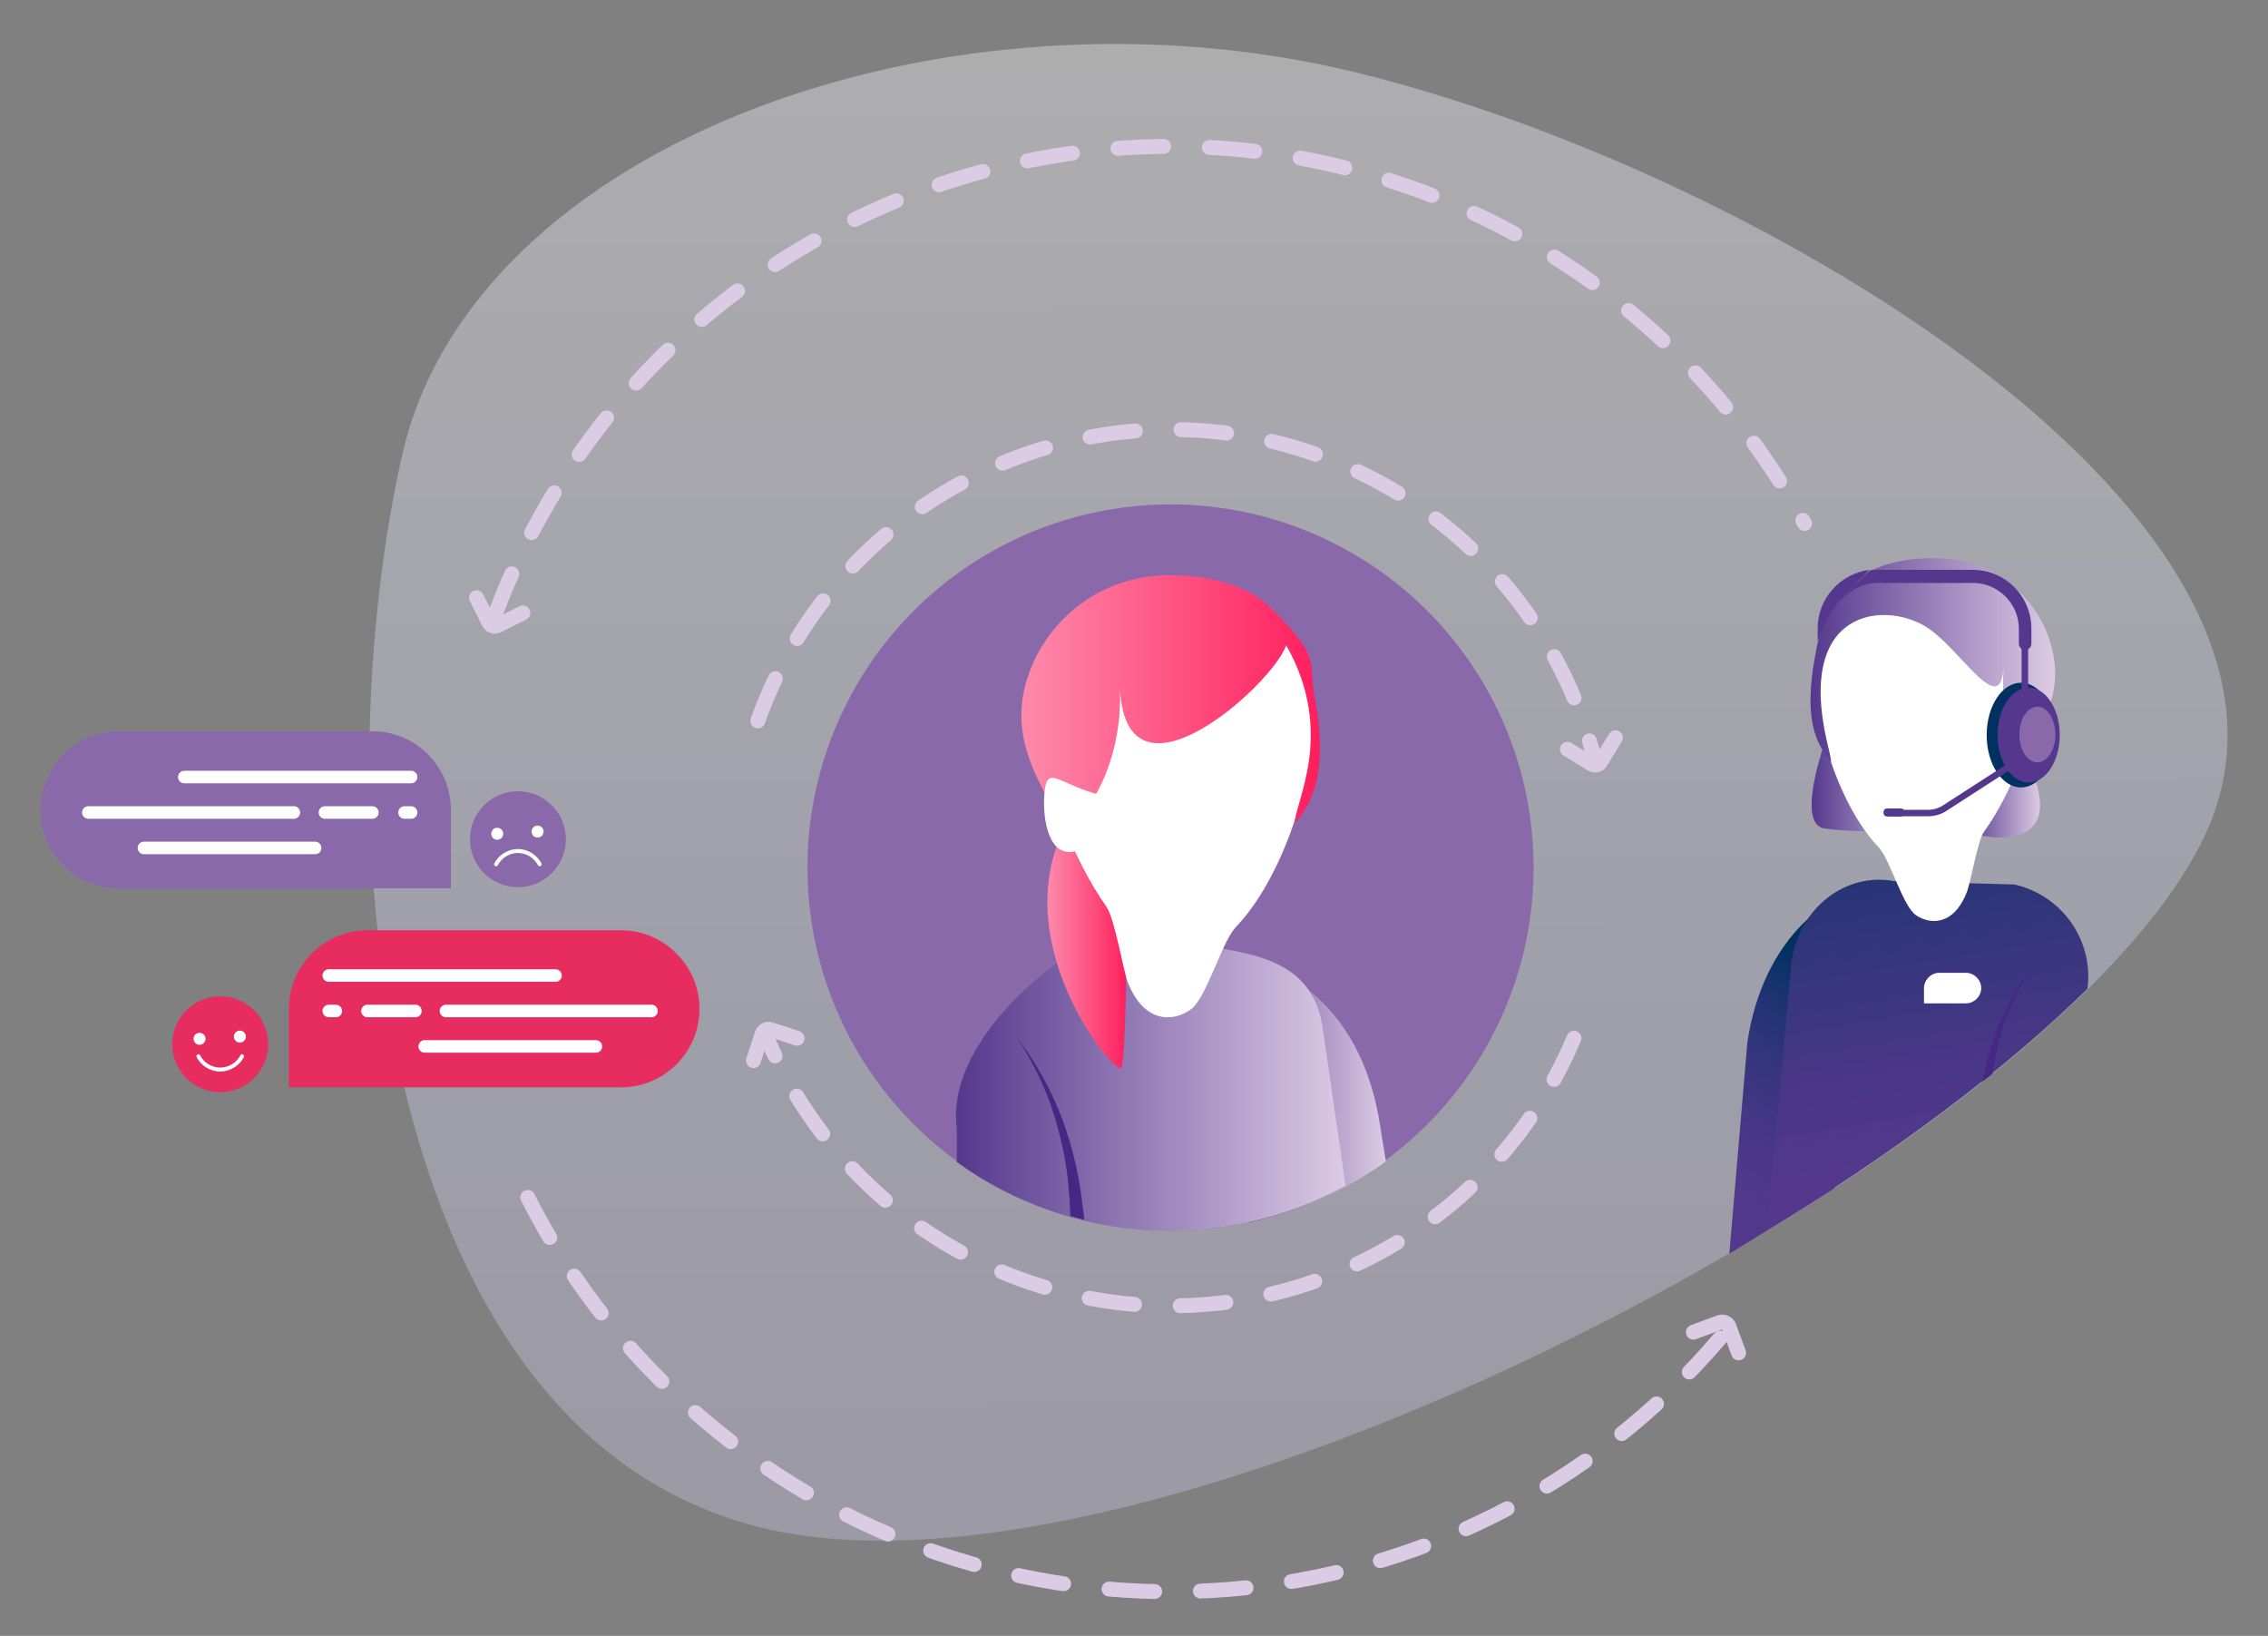 <?xml version="1.0" encoding="utf-8"?>
<!-- Generator: Adobe Illustrator 25.2.1, SVG Export Plug-In . SVG Version: 6.00 Build 0)  -->
<svg version="1.1" id="Layer_1" xmlns="http://www.w3.org/2000/svg" xmlns:xlink="http://www.w3.org/1999/xlink" x="0px" y="0px"
	 viewBox="0 0 416 300" style="enable-background:new 0 0 416 300;" xml:space="preserve">
<rect x="0" y="0" width="416" height="300" fill="#808080" stroke="none"/>
<style type="text/css">
	.st0{opacity:0.37;fill:url(#SVGID_1_);enable-background:new    ;}
	.st1{fill:#8A69AB;}
	.st2{fill:none;}
	.st3{fill:url(#SVGID_2_);}
	.st4{fill:url(#SVGID_3_);}
	.st5{fill:#FFFFFF;}
	.st6{fill:url(#SVGID_4_);}
	.st7{fill:#F2EBF5;}
	.st8{fill:#003161;}
	.st9{fill:#55388D;}
	.st10{fill:none;stroke:#55388D;stroke-width:1.19;stroke-miterlimit:10;}
	.st11{fill:#55388D;stroke:#55388D;stroke-width:0.27;stroke-miterlimit:10;}
	.st12{fill:none;stroke:#FFFFFF;stroke-width:2.3;stroke-linecap:round;stroke-miterlimit:10;}
	.st13{fill:#E72C60;}
	.st14{fill:none;stroke:#FFFFFF;stroke-width:0.72;stroke-linecap:round;stroke-miterlimit:10;}
	.st15{fill:url(#SVGID_5_);}
	.st16{fill:url(#SVGID_6_);}
	.st17{fill:#462783;}
	.st18{fill:url(#SVGID_7_);}
	.st19{fill:url(#SVGID_8_);}
	.st20{fill:none;stroke:#DCCBE5;stroke-width:2.73;stroke-linecap:round;stroke-linejoin:round;stroke-dasharray:8.39;}
	.st21{fill:none;stroke:#DCCBE5;stroke-width:2.73;stroke-linecap:round;stroke-linejoin:round;}
	.st22{fill:url(#SVGID_9_);}
	.st23{fill:url(#SVGID_10_);}
</style>
<linearGradient id="SVGID_1_" gradientUnits="userSpaceOnUse" x1="-1248.051" y1="615.809" x2="-1313.801" y2="1010.289" gradientTransform="matrix(0.987 0.164 0.164 -0.987 1368.296 1070.037)">
	<stop  offset="0" style="stop-color:#CCC7E2"/>
	<stop  offset="0.21" style="stop-color:#D4D6F4"/>
	<stop  offset="0.62" style="stop-color:#FAF8FC"/>
	<stop  offset="1" style="stop-color:#FEFEFF"/>
</linearGradient>
<path class="st0" d="M73.7,83.7c-15.1,67.6-5,182.6,69.4,197.2s235.5-71.5,261.5-128.1S323.6,31.6,248.8,13.3S86.6,26.1,73.7,83.7z"
	/>
<circle class="st1" cx="214.7" cy="159.1" r="66.6"/>
<path class="st2" d="M389.7,110.3L389.7,110.3z"/>
<path class="st2" d="M389.5,109.2c-0.1,0.1-0.2,0.2-0.2,0.3L389.5,109.2z"/>
<linearGradient id="SVGID_2_" gradientUnits="userSpaceOnUse" x1="360.53" y1="156.995" x2="374.193" y2="156.995" gradientTransform="matrix(1 0 0 -1 0 302)">
	<stop  offset="0" style="stop-color:#55388D"/>
	<stop  offset="1" style="stop-color:#DCCBE5"/>
</linearGradient>
<path class="st3" d="M373.1,142.4c5.4,14.9-11.1,10.9-12.1,10.1s0-11.3,0-11.3l8-4.9L373.1,142.4z"/>
<linearGradient id="SVGID_3_" gradientUnits="userSpaceOnUse" x1="332.305" y1="161.101" x2="353.933" y2="161.101" gradientTransform="matrix(1 0 0 -1 0 302)">
	<stop  offset="0" style="stop-color:#55388D"/>
	<stop  offset="1" style="stop-color:#DCCBE5"/>
</linearGradient>
<path class="st4" d="M353.1,140.7c5.4,14.9-17.3,11.4-18.6,11.2c-5.4-1.1,0.8-17.5,0.8-17.5l8-4.9L353.1,140.7z"/>
<path class="st5" d="M368.7,144.2c2.5-5.3,12-29.3,0.5-35.4s-29.1-4.2-35.2,9S348.9,186.2,368.7,144.2z"/>
<linearGradient id="SVGID_4_" gradientUnits="userSpaceOnUse" x1="332.019" y1="180.35" x2="376.955" y2="180.35" gradientTransform="matrix(1 0 0 -1 0 302)">
	<stop  offset="0" style="stop-color:#55388D"/>
	<stop  offset="1" style="stop-color:#DCCBE5"/>
</linearGradient>
<path class="st6" d="M376.5,119.5c-2.1-9.7-10.5-16.7-20.4-17.1c-6.3-0.3-12.8,1.1-16.6,4.8c-4.6,4.3-5.7,8.1-6.6,13.3
	c-2.1,11.4,0.2,16,3,19.2c-0.2-1.3-0.5-2.5-0.8-3.7c-5.6-24.5,10.6-25.7,18.1-21.1c6.3,3.8,14,17.7,14.3,7
	c-0.7,15,2.7,19.1,2.7,19.1C376.2,131.2,377.9,125.7,376.5,119.5z"/>
<path class="st5" d="M364.7,135.5c6.6-1.6,8.3-4.8,8.7-0.6s-0.7,10-4.7,8.9S364.7,135.5,364.7,135.5z"/>
<path class="st7" d="M368.7,142.4c3.9,1.2,5.1-4.6,4.8-8.7s-2.1-1.1-8.6,0.4C364.9,134,364.7,141.2,368.7,142.4z"/>
<ellipse class="st8" cx="370.7" cy="134.8" rx="6.3" ry="9.6"/>
<ellipse class="st9" cx="372.1" cy="134.8" rx="5.7" ry="8.7"/>
<ellipse class="st1" cx="373.7" cy="134.7" rx="3.3" ry="5.1"/>
<path class="st2" d="M338.1,111L338.1,111z"/>
<path class="st2" d="M337.9,109.8l-0.2,0.3L337.9,109.8z"/>
<path class="st9" d="M337.9,109.8c1.4-1.7,2.9-3.2,4.4-4.7c0.2-0.2,0.4-0.4,0.6-0.6c-5.4,0.7-9.5,5.3-9.5,10.7v2.4
	c0.9-2.8,2.3-5.4,4.1-7.6L337.9,109.8z"/>
<path class="st9" d="M371.4,119.2L371.4,119.2c0.7,0,1.2-0.5,1.2-1.2c0,0,0,0,0,0v-2.7c0-6-4.8-10.8-10.8-10.8h-17.5
	c-0.4,0-0.9,0-1.3,0.1c-0.2,0.2-0.4,0.4-0.6,0.6c-1.6,1.5-3.1,3-4.4,4.7c1.6-1.9,3.9-3,6.4-3h17.5c4.6,0,8.4,3.8,8.4,8.4v2.8
	C370.3,118.6,370.8,119.2,371.4,119.2z"/>
<rect x="370.8" y="117.9" class="st9" width="1.2" height="11.6"/>
<path class="st10" d="M346.7,149.1h6.9c1.1,0,2.2-0.3,3.1-0.9l14.1-9.1"/>
<path class="st11" d="M346.1,148.4h2.6c0.3,0,0.5,0.2,0.5,0.6l0,0c0,0.3-0.2,0.6-0.5,0.6h-2.6c-0.3,0-0.5-0.2-0.5-0.6l0,0
	C345.6,148.6,345.8,148.4,346.1,148.4z"/>
<path class="st1" d="M21.8,134.1h46.5c7.9,0,14.4,6.4,14.4,14.4c0,0,0,0,0,0v14.4H21.8c-7.9,0-14.4-6.4-14.4-14.4l0,0
	C7.5,140.6,13.9,134.2,21.8,134.1z"/>
<line class="st12" x1="33.8" y1="142.5" x2="75.4" y2="142.5"/>
<line class="st12" x1="26.4" y1="155.5" x2="57.8" y2="155.5"/>
<line class="st12" x1="16.2" y1="149" x2="53.9" y2="149"/>
<line class="st12" x1="59.6" y1="149" x2="68.3" y2="149"/>
<line class="st12" x1="74.2" y1="149" x2="75.4" y2="149"/>
<path class="st13" d="M128.3,185L128.3,185c0,7.9-6.4,14.4-14.4,14.4c0,0,0,0,0,0H53V185c0-7.9,6.4-14.4,14.4-14.4c0,0,0,0,0,0h46.5
	C121.8,170.6,128.3,177.1,128.3,185z"/>
<line class="st12" x1="60.3" y1="178.9" x2="101.9" y2="178.9"/>
<line class="st12" x1="77.9" y1="191.9" x2="109.3" y2="191.9"/>
<line class="st12" x1="81.8" y1="185.4" x2="119.5" y2="185.4"/>
<line class="st12" x1="67.4" y1="185.4" x2="76.2" y2="185.4"/>
<line class="st12" x1="60.3" y1="185.4" x2="61.6" y2="185.4"/>
<circle class="st13" cx="40.4" cy="191.5" r="8.8"/>
<circle class="st5" cx="36.6" cy="190.5" r="1.1"/>
<circle class="st5" cx="44" cy="190.1" r="1.1"/>
<path class="st14" d="M36.4,193.7c1.1,2.2,3.9,3.1,6.1,1.9c0.8-0.4,1.5-1.1,1.9-1.9"/>
<circle class="st1" cx="95" cy="153.9" r="8.8"/>
<circle class="st5" cx="91.2" cy="152.9" r="1.1"/>
<circle class="st5" cx="98.6" cy="152.5" r="1.1"/>
<path class="st14" d="M99,158.5c-1.2-2.2-3.9-3.1-6.1-1.9c-0.8,0.4-1.5,1.1-1.9,1.9"/>
<linearGradient id="SVGID_5_" gradientUnits="userSpaceOnUse" x1="220.84" y1="102.495" x2="254.18" y2="102.495" gradientTransform="matrix(1 0 0 -1 0 302)">
	<stop  offset="0" style="stop-color:#55388D"/>
	<stop  offset="1" style="stop-color:#DCCBE5"/>
</linearGradient>
<path class="st15" d="M254.2,213l-1-6.2c-3.5-23.9-19.8-31.9-32.3-31.9l8.2,13.2v36.1C238.1,222.2,246.7,218.4,254.2,213z"/>
<linearGradient id="SVGID_6_" gradientUnits="userSpaceOnUse" x1="175.391" y1="104.1" x2="246.84" y2="104.1" gradientTransform="matrix(1 0 0 -1 0 302)">
	<stop  offset="0" style="stop-color:#55388D"/>
	<stop  offset="1" style="stop-color:#DCCBE5"/>
</linearGradient>
<path class="st16" d="M246.8,217.4l-4.2-29c-1.9-12.4-12.6-13.6-24.1-15.3l-11.6-3c-8.1,0.8-33.8,19.1-31.4,36.9v6.1
	C196.4,228.2,224.2,229.9,246.8,217.4L246.8,217.4z"/>
<path class="st17" d="M197.9,216.4c-0.6-3.2-1.4-6.3-2.4-9.3c-1-3-2.3-6-3.8-8.8c-1.5-2.8-3.2-5.5-5.2-8c1.8,2.6,3.3,5.4,4.6,8.3
	c1.3,2.9,2.3,5.8,3.1,8.9c0.8,3,1.4,6.1,1.7,9.2c0.2,2.1,0.4,4.2,0.4,6.3c0.9,0.2,1.8,0.5,2.6,0.7
	C198.6,221.3,198.3,218.8,197.9,216.4z"/>
<linearGradient id="SVGID_7_" gradientUnits="userSpaceOnUse" x1="-1937.67" y1="1621.117" x2="-1922.993" y2="1621.117" gradientTransform="matrix(-1 0 0 1 -1730.9 -1448.68)">
	<stop  offset="0" style="stop-color:#FF1E5D"/>
	<stop  offset="1" style="stop-color:#FD8AAB"/>
</linearGradient>
<path class="st18" d="M193.9,155c-7.4,20.4,10.5,41.9,11.7,40.9s1.2-41.1,1.2-41.1l-9.7-5.9L193.9,155z"/>
<path class="st5" d="M197.3,156.4c-3-6.4-14.6-35.6-0.6-43.2s35.5-5.1,42.9,10.9S221.5,207.7,197.3,156.4z"/>
<path class="st5" d="M226.5,170.2c-2.7,3.3-5.2,12.9-8.2,15s-8.4,2.7-11.5-5.2c-0.7-1.9-2.4-11.5-3.7-13.4S226.5,170.2,226.5,170.2z
	"/>
<linearGradient id="SVGID_8_" gradientUnits="userSpaceOnUse" x1="-1972.955" y1="1577.652" x2="-1918.211" y2="1577.652" gradientTransform="matrix(-1 0 0 1 -1730.9 -1448.68)">
	<stop  offset="0" style="stop-color:#FF1E5D"/>
	<stop  offset="1" style="stop-color:#FD8AAB"/>
</linearGradient>
<path class="st19" d="M187.9,126.3c2.9-12.1,13.7-20.7,26.1-20.8c7.2-0.1,14.6,1.6,19,5.9c9.5,9.3,6.9,9.9,8.1,16.2
	c2.6,13.9-0.3,19.5-3.6,23.4c-0.1-3.8,7.6-16.5-1.6-32.7c-2.1,6.9-29.9,32.2-30.5,7.2c0.9,18.2-9.6,27-9.6,27
	C188.2,140.6,186.2,134,187.9,126.3z"/>
<path class="st5" d="M202.2,145.9c-8-2-10.1-5.8-10.6-0.7s0.8,12.2,5.7,10.9S202.2,145.9,202.2,145.9z"/>
<path class="st20" d="M288.7,190.4c-17.3,40.9-64.5,60-105.3,42.7c-19-8-34.2-23.1-42.4-42"/>
<path class="st20" d="M139,132.2c14.9-41.8,60.8-63.6,102.6-48.8c24.9,8.8,43.8,29.3,50.6,54.8"/>
<path class="st20" d="M90.7,113C116.2,44.5,192.5,9.7,261,35.2c29.9,11.2,54.8,32.8,70,60.8"/>
<path class="st21" d="M95.9,112.4l-4.6,2.3c-0.6,0.3-1.3,0.1-1.6-0.5l0,0l-2.3-4.6"/>
<path class="st20" d="M315.5,245.4c-47.4,55.6-130.9,62.3-186.5,14.9C114.6,248.1,103,233,95,215.9"/>
<path class="st21" d="M310.6,244.3l4.9-1.8c0.6-0.2,1.3,0.1,1.6,0.7l0,0l1.8,4.9"/>
<path class="st21" d="M296.3,135.3l-2.7,4.4c-0.3,0.6-1.1,0.8-1.7,0.4c0,0,0,0,0,0l0,0l-4.4-2.7"/>
<path class="st21" d="M138.2,194.5l1.6-4.9c0.2-0.6,0.9-1,1.5-0.8c0,0,0,0,0,0l0,0l4.9,1.6"/>
<linearGradient id="SVGID_9_" gradientUnits="userSpaceOnUse" x1="301.17" y1="62.1" x2="357.599" y2="143.5" gradientTransform="matrix(1 0 0 -1 0 302)">
	<stop  offset="0.13" style="stop-color:#55388D"/>
	<stop  offset="0.27" style="stop-color:#51388B"/>
	<stop  offset="0.39" style="stop-color:#473786"/>
	<stop  offset="0.51" style="stop-color:#34357C"/>
	<stop  offset="0.62" style="stop-color:#1B336F"/>
	<stop  offset="0.71" style="stop-color:#003161"/>
</linearGradient>
<path class="st22" d="M336.5,217.9l2.9-41.7l6.4-13.9c-9.8,0-22.5,9.7-25.3,28.9l-3.3,38.7C323.8,225.9,330.3,221.9,336.5,217.9z"/>
<linearGradient id="SVGID_10_" gradientUnits="userSpaceOnUse" x1="355.821" y1="87.124" x2="341.391" y2="173.694" gradientTransform="matrix(1 0 0 -1 0 302)">
	<stop  offset="0" style="stop-color:#55388D"/>
	<stop  offset="0.21" style="stop-color:#4A3787"/>
	<stop  offset="0.57" style="stop-color:#2C3578"/>
	<stop  offset="1" style="stop-color:#003161"/>
</linearGradient>
<path class="st23" d="M369.5,162.2l-22-0.6c-8.9-1.7-17.4,4.8-18.9,14.6l-4.5,49.4c23.2-14.1,43.8-29.5,58.8-44.3v-0.1
	C384,172.4,378.2,164.2,369.5,162.2z"/>
<path class="st17" d="M365.5,196.9c0.3-2,0.6-3.9,1.1-5.8c0.6-2.4,1.4-4.7,2.4-6.9c1-2.3,2.2-4.4,3.6-6.5c-1.6,1.9-2.9,4-4,6.2
	c-1.2,2.2-2.2,4.5-3,6.9c-0.8,2.4-1.5,4.8-1.9,7.3l-0.1,0.3L365.5,196.9z"/>
<path class="st5" d="M360.6,178.4c1.5,0,2.8,1.3,2.8,2.8l0,0c0,1.5-1.3,2.8-2.8,2.8h-7.7v-2.8l0,0c0-1.5,1.3-2.8,2.8-2.8H360.6z"/>
<path class="st5" d="M344.7,155.5c2.2,2.7,4.3,10.6,6.7,12.3s6.9,2.2,9.4-4.3c0.6-1.5,2-9.5,3.1-11S344.7,155.5,344.7,155.5z"/>
</svg>

